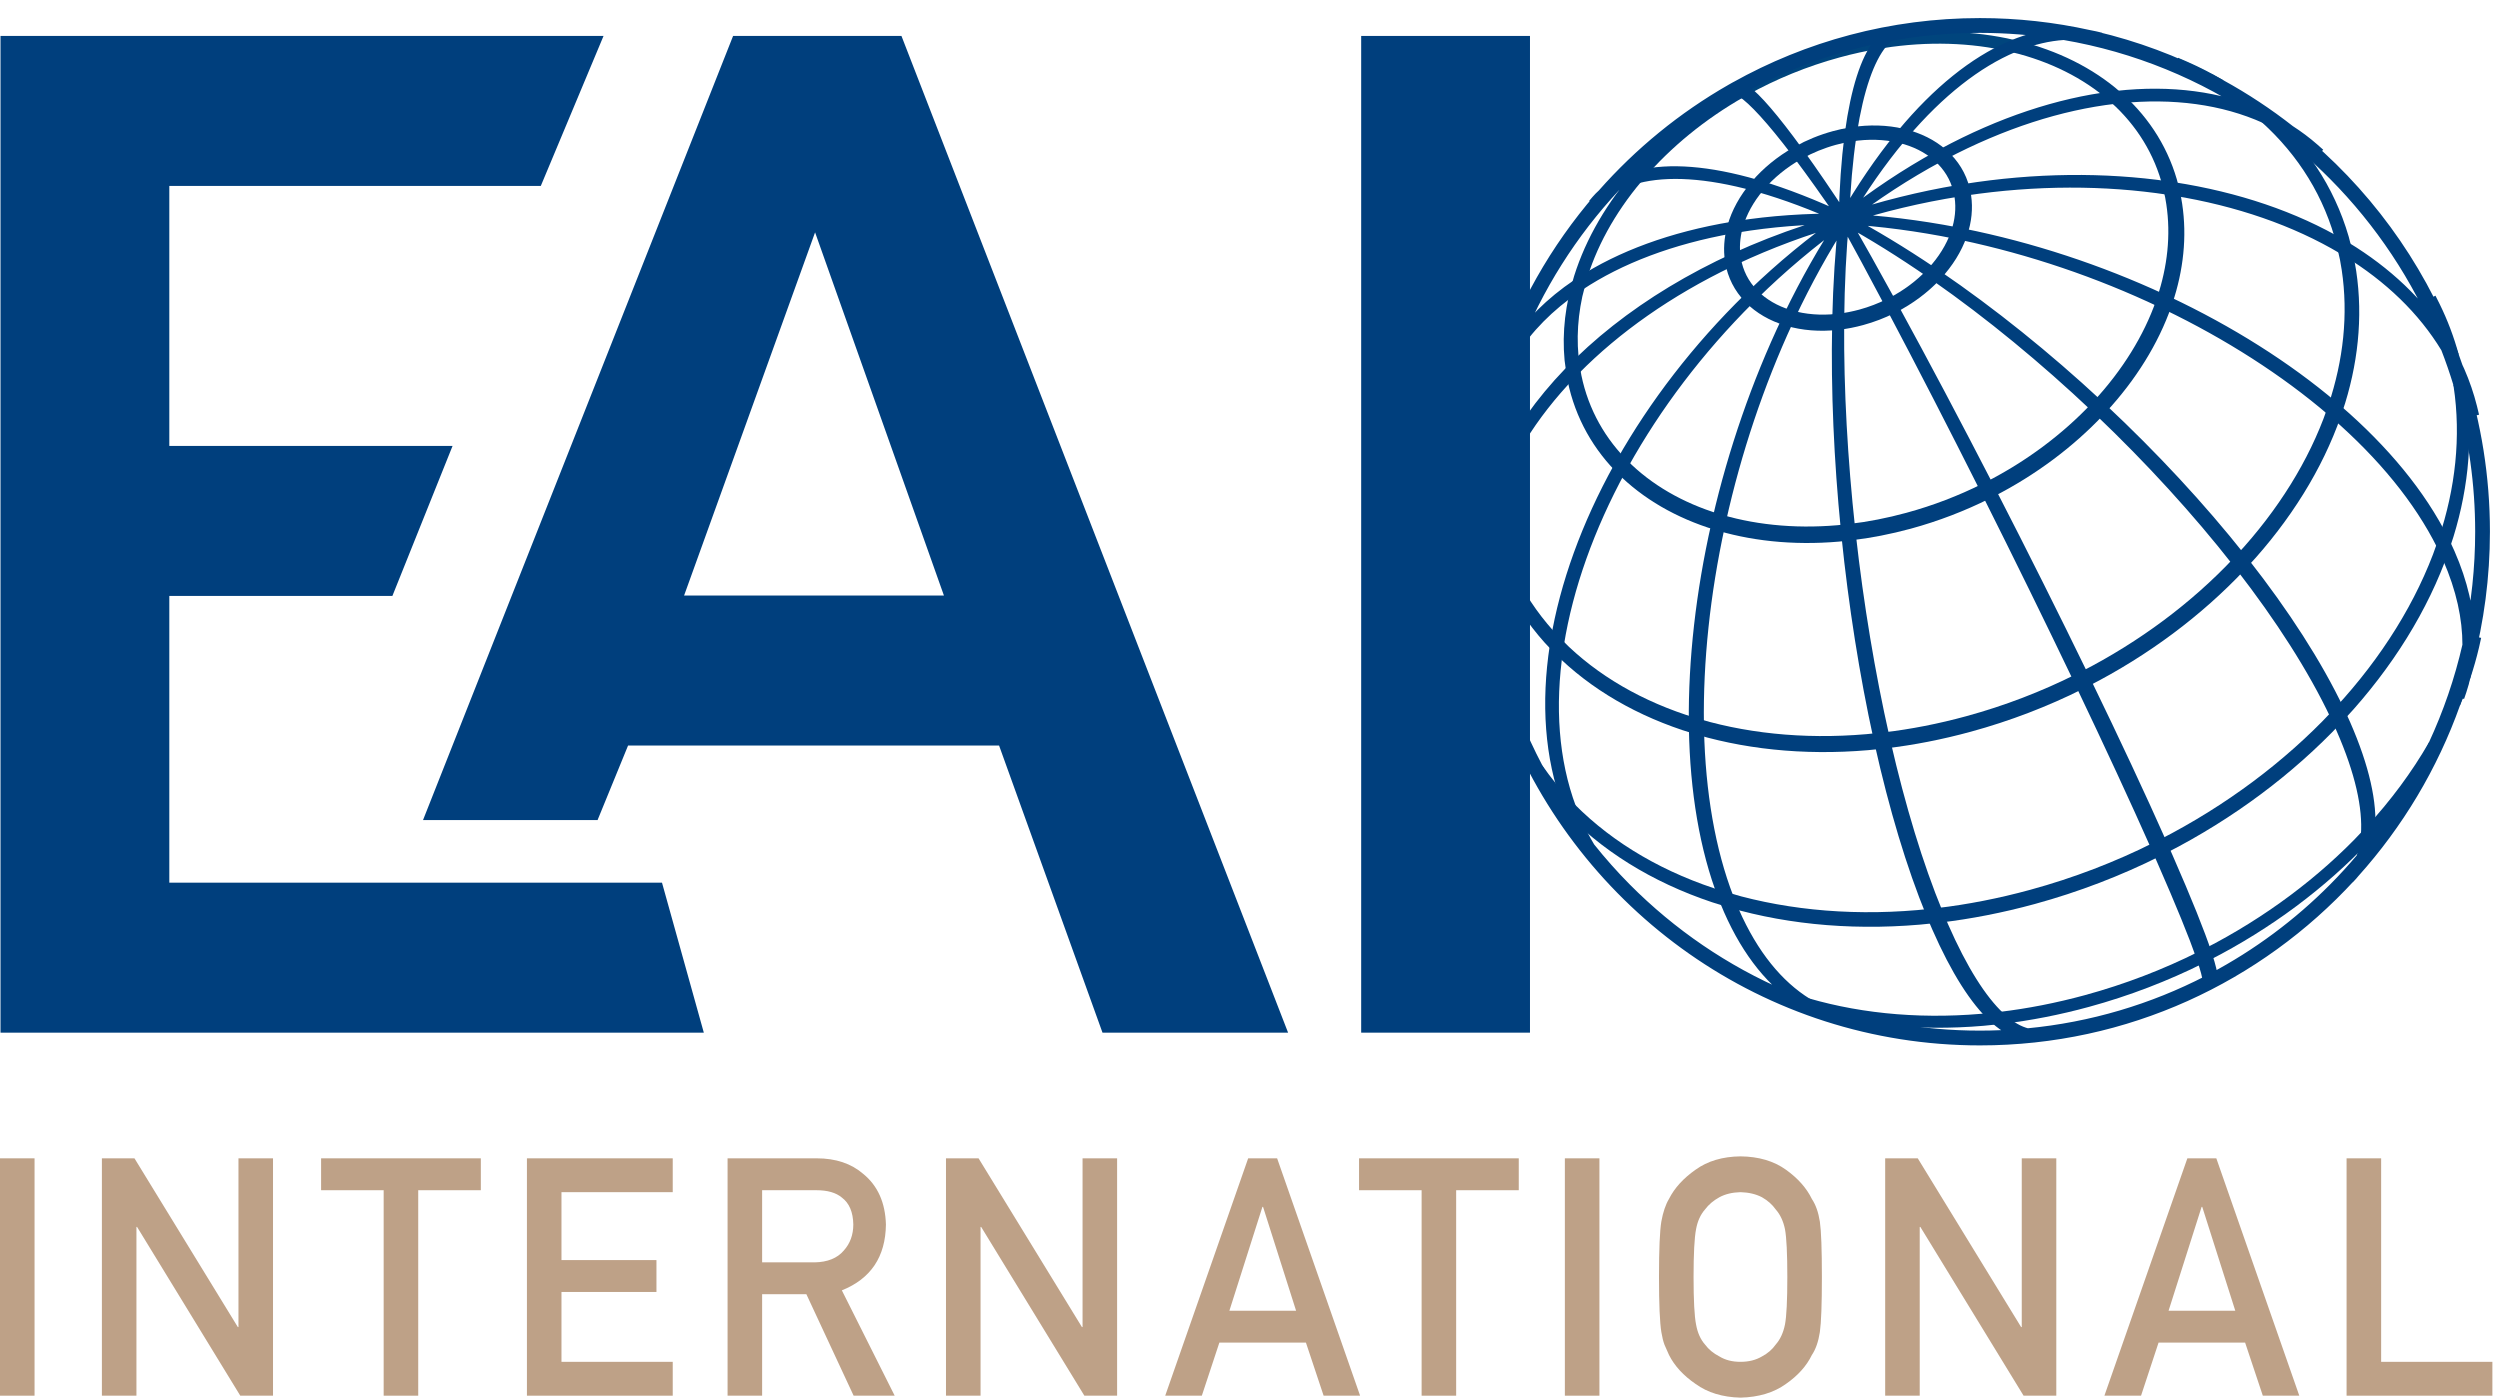 <?xml version="1.0" encoding="UTF-8"?>
<svg width="127px" height="71px" viewBox="0 0 127 71" version="1.1" xmlns="http://www.w3.org/2000/svg" xmlns:xlink="http://www.w3.org/1999/xlink">
    <title>icon/logo_EAI</title>
    <g id="Symbols" stroke="none" stroke-width="1" fill="none" fill-rule="evenodd">
        <g id="elem/header" transform="translate(-50, 1)">
            <g id="icon/logo_EAI_couleur" transform="translate(50, 0)">
                <g id="2019_logo_EAI">
                    <polygon id="Fill-1" fill="#BEA187" points="0 69.901 1.755 69.901 1.755 57.843 0 57.843"></polygon>
                    <polyline id="Fill-2" fill="#BEA187" points="5.176 57.843 6.831 57.843 12.082 66.415 12.114 66.415 12.114 57.843 13.869 57.843 13.869 69.901 12.206 69.901 6.963 61.328 6.931 61.328 6.931 69.901 5.176 69.901 5.176 57.843"></polyline>
                    <polyline id="Fill-3" fill="#BEA187" points="19.49 59.463 16.312 59.463 16.312 57.843 24.426 57.843 24.426 59.463 21.246 59.463 21.246 69.901 19.49 69.901 19.49 59.463"></polyline>
                    <polyline id="Fill-4" fill="#BEA187" points="26.768 57.843 34.175 57.843 34.175 59.562 28.523 59.562 28.523 63.012 33.348 63.012 33.348 64.632 28.523 64.632 28.523 68.181 34.175 68.181 34.175 69.901 26.768 69.901 26.768 57.843"></polyline>
                    <path d="M38.716,63.128 L41.379,63.128 C42.038,63.117 42.532,62.918 42.862,62.531 C43.186,62.172 43.348,61.729 43.348,61.204 C43.337,60.574 43.143,60.118 42.766,59.836 C42.469,59.587 42.038,59.463 41.474,59.463 L38.716,59.463 L38.716,63.128 Z M36.961,57.843 L41.491,57.843 C42.457,57.843 43.245,58.107 43.855,58.636 C44.59,59.237 44.974,60.095 45.005,61.209 C44.984,62.846 44.238,63.96 42.766,64.55 L45.45,69.901 L43.364,69.901 L40.964,64.747 L38.716,64.747 L38.716,69.901 L36.961,69.901 L36.961,57.843 L36.961,57.843 Z" id="Fill-5" fill="#BEA187"></path>
                    <polyline id="Fill-6" fill="#BEA187" points="48.056 57.843 49.711 57.843 54.962 66.415 54.994 66.415 54.994 57.843 56.749 57.843 56.749 69.901 55.086 69.901 49.843 61.328 49.812 61.328 49.812 69.901 48.056 69.901 48.056 57.843"></polyline>
                    <path d="M65.841,65.584 L64.163,60.309 L64.131,60.309 L62.453,65.584 L65.841,65.584 Z M66.341,67.204 L61.944,67.204 L61.053,69.901 L59.193,69.901 L63.407,57.843 L64.878,57.843 L69.093,69.901 L67.24,69.901 L66.341,67.204 L66.341,67.204 Z" id="Fill-7" fill="#BEA187"></path>
                    <polyline id="Fill-8" fill="#BEA187" points="72.218 59.463 69.04 59.463 69.04 57.843 77.153 57.843 77.153 59.463 73.973 59.463 73.973 69.901 72.218 69.901 72.218 59.463"></polyline>
                    <g id="Group-12" transform="translate(79.475, 57.529)" fill="#BEA187">
                        <polygon id="Fill-9" points="0.02 12.372 1.776 12.372 1.776 0.314 0.02 0.314"></polygon>
                        <path d="M6.558,6.343 C6.558,7.531 6.601,8.335 6.685,8.755 C6.76,9.174 6.911,9.514 7.14,9.774 C7.325,10.023 7.57,10.225 7.872,10.379 C8.17,10.562 8.525,10.652 8.94,10.652 C9.36,10.652 9.723,10.562 10.031,10.379 C10.323,10.225 10.557,10.023 10.732,9.774 C10.961,9.514 11.117,9.174 11.202,8.755 C11.282,8.335 11.321,7.531 11.321,6.343 C11.321,5.155 11.282,4.346 11.202,3.914 C11.117,3.506 10.961,3.171 10.732,2.911 C10.557,2.663 10.323,2.456 10.031,2.29 C9.723,2.13 9.36,2.044 8.94,2.033 C8.525,2.044 8.17,2.13 7.872,2.29 C7.57,2.456 7.325,2.663 7.14,2.911 C6.911,3.171 6.76,3.506 6.685,3.914 C6.601,4.346 6.558,5.155 6.558,6.343 Z M4.802,6.343 C4.802,4.939 4.842,4 4.921,3.525 C5.007,3.05 5.136,2.666 5.311,2.373 C5.592,1.818 6.043,1.324 6.663,0.89 C7.272,0.451 8.032,0.225 8.944,0.214 C9.866,0.225 10.634,0.451 11.249,0.892 C11.859,1.328 12.299,1.824 12.569,2.381 C12.765,2.674 12.9,3.057 12.974,3.531 C13.043,4.005 13.077,4.942 13.077,6.343 C13.077,7.721 13.043,8.653 12.974,9.139 C12.9,9.624 12.765,10.012 12.568,10.304 C12.298,10.862 11.859,11.352 11.249,11.776 C10.634,12.218 9.866,12.449 8.944,12.471 C8.032,12.449 7.272,12.218 6.663,11.776 C6.042,11.352 5.592,10.862 5.311,10.304 C5.227,10.122 5.149,9.949 5.081,9.784 C5.017,9.613 4.964,9.398 4.921,9.139 C4.842,8.653 4.802,7.721 4.802,6.343 L4.802,6.343 Z" id="Fill-11"></path>
                    </g>
                    <polyline id="Fill-13" fill="#BEA187" points="95.767 57.843 97.422 57.843 102.673 66.415 102.705 66.415 102.705 57.843 104.46 57.843 104.46 69.901 102.798 69.901 97.554 61.328 97.522 61.328 97.522 69.901 95.767 69.901 95.767 57.843"></polyline>
                    <path d="M113.552,65.584 L111.874,60.309 L111.842,60.309 L110.164,65.584 L113.552,65.584 Z M114.052,67.204 L109.655,67.204 L108.765,69.901 L106.904,69.901 L111.118,57.843 L112.589,57.843 L116.804,69.901 L114.951,69.901 L114.052,67.204 L114.052,67.204 Z" id="Fill-14" fill="#BEA187"></path>
                    <polyline id="Fill-15" fill="#BEA187" points="119.206 57.843 120.962 57.843 120.962 68.181 126.613 68.181 126.613 69.901 119.206 69.901 119.206 57.843"></polyline>
                    <path d="M91.808,49.971 C91.853,49.999 91.899,50.026 91.944,50.053 C94.78,50.878 97.992,51.151 101.386,50.783 C101.358,50.758 101.329,50.731 101.3,50.705 C97.887,51.075 94.659,50.8 91.808,49.971" id="Fill-16" fill="#003F7D"></path>
                    <path d="M91.808,49.971 C91.853,49.999 91.899,50.026 91.944,50.053 C94.78,50.878 97.992,51.151 101.386,50.783 C101.358,50.758 101.329,50.731 101.3,50.705 C97.887,51.075 94.659,50.8 91.808,49.971 Z" id="Stroke-17" stroke="#003F7D" stroke-width="0.533"></path>
                    <path d="M112.091,47.444 C112.102,47.476 112.112,47.508 112.122,47.539 C115.239,45.943 117.98,43.882 120.189,41.54 C120.194,41.498 120.197,41.456 120.2,41.414 C117.979,43.769 115.225,45.841 112.091,47.444" id="Fill-18" fill="#003F7D"></path>
                    <path d="M112.091,47.444 C112.102,47.476 112.112,47.508 112.122,47.539 C115.239,45.943 117.98,43.882 120.189,41.54 C120.194,41.498 120.197,41.456 120.2,41.414 C117.979,43.769 115.225,45.841 112.091,47.444 Z" id="Stroke-19" stroke="#003F7D" stroke-width="0.533"></path>
                    <path d="M101.594,50.671 C101.622,50.698 101.651,50.725 101.679,50.75 C103.11,50.58 104.572,50.296 106.05,49.892 C108.09,49.336 110.035,48.583 111.855,47.675 C111.844,47.643 111.834,47.612 111.823,47.58 C109.994,48.495 108.038,49.25 105.987,49.81 C104.501,50.215 103.033,50.501 101.594,50.671" id="Fill-20" fill="#003F7D"></path>
                    <path d="M101.594,50.671 C101.622,50.698 101.651,50.725 101.679,50.75 C103.11,50.58 104.572,50.296 106.05,49.892 C108.09,49.336 110.035,48.583 111.855,47.675 C111.844,47.643 111.834,47.612 111.823,47.58 C109.994,48.495 108.038,49.25 105.987,49.81 C104.501,50.215 103.033,50.501 101.594,50.671 Z" id="Stroke-21" stroke="#003F7D" stroke-width="0.533"></path>
                    <path d="M120.377,41.34 C121.533,40.088 122.536,38.758 123.368,37.379 C123.455,37.202 123.54,37.024 123.623,36.845 C122.746,38.37 121.658,39.838 120.388,41.213 C120.385,41.255 120.381,41.297 120.377,41.34" id="Fill-22" fill="#003F7D"></path>
                    <path d="M120.377,41.34 C121.533,40.088 122.536,38.758 123.368,37.379 C123.455,37.202 123.54,37.024 123.623,36.845 C122.746,38.37 121.658,39.838 120.388,41.213 C120.385,41.255 120.381,41.297 120.377,41.34 Z" id="Stroke-23" stroke="#003F7D" stroke-width="0.533"></path>
                    <path d="M125.232,33.386 C125.404,32.872 125.551,32.355 125.673,31.837 L125.782,31.348 C125.648,31.974 125.476,32.598 125.269,33.218 C125.257,33.275 125.245,33.33 125.232,33.386" id="Fill-24" fill="#003F7D"></path>
                    <path d="M125.232,33.386 C125.404,32.872 125.551,32.355 125.673,31.837 L125.782,31.348 C125.648,31.974 125.476,32.598 125.269,33.218 C125.257,33.275 125.245,33.33 125.232,33.386 Z" id="Stroke-25" stroke="#003F7D" stroke-width="0.533"></path>
                    <path d="M124.899,34.221 C124.842,34.391 124.783,34.559 124.724,34.727 C124.879,34.36 125.023,33.991 125.153,33.619 C125.165,33.563 125.177,33.508 125.189,33.452 C125.099,33.709 125.001,33.966 124.899,34.221" id="Fill-27" fill="#003F7D"></path>
                    <path d="M124.899,34.221 C124.842,34.391 124.783,34.559 124.724,34.727 C124.879,34.36 125.023,33.991 125.153,33.619 C125.165,33.563 125.177,33.508 125.189,33.452 C125.099,33.709 125.001,33.966 124.899,34.221 Z" id="Stroke-28" stroke="#003F7D" stroke-width="0.533"></path>
                    <path d="M91.187,49.816 C91.358,49.873 91.529,49.928 91.703,49.98 C91.657,49.954 91.611,49.927 91.566,49.898 C91.257,49.805 90.954,49.702 90.654,49.596 C90.831,49.671 91.009,49.745 91.187,49.816" id="Fill-29" fill="#003F7D"></path>
                    <path d="M91.187,49.816 C91.358,49.873 91.529,49.928 91.703,49.98 C91.657,49.954 91.611,49.927 91.566,49.898 C91.257,49.805 90.954,49.702 90.654,49.596 C90.831,49.671 91.009,49.745 91.187,49.816 Z" id="Stroke-30" stroke="#003F7D" stroke-width="0.533"></path>
                    <path d="M78.36,38.459 C78.769,39.028 79.221,39.57 79.711,40.079 C79.685,40.011 79.658,39.943 79.633,39.873 C79.083,39.302 78.583,38.69 78.135,38.044 C78.209,38.183 78.284,38.321 78.36,38.459" id="Fill-31" fill="#003F7D"></path>
                    <path d="M78.36,38.459 C78.769,39.028 79.221,39.57 79.711,40.079 C79.685,40.011 79.658,39.943 79.633,39.873 C79.083,39.302 78.583,38.69 78.135,38.044 C78.209,38.183 78.284,38.321 78.36,38.459 Z" id="Stroke-32" stroke="#003F7D" stroke-width="0.533"></path>
                    <path d="M123.7,14.572 L123.484,14.142 C123.885,14.923 124.216,15.749 124.47,16.615 C124.53,16.767 124.589,16.924 124.646,17.078 C124.406,16.201 124.089,15.365 123.7,14.572" id="Fill-33" fill="#003F7D"></path>
                    <path d="M123.7,14.572 L123.484,14.142 C123.885,14.923 124.216,15.749 124.47,16.615 C124.53,16.767 124.589,16.924 124.646,17.078 C124.406,16.201 124.089,15.365 123.7,14.572 Z" id="Stroke-34" stroke="#003F7D" stroke-width="0.533"></path>
                    <path d="M109.83,41.893 C109.861,41.961 109.891,42.03 109.922,42.098 C113.325,40.356 116.317,38.107 118.729,35.549 C118.697,35.481 118.666,35.413 118.634,35.346 C116.223,37.902 113.232,40.15 109.83,41.893" id="Fill-35" fill="#003F7D"></path>
                    <path d="M109.83,41.893 C109.861,41.961 109.891,42.03 109.922,42.098 C113.325,40.356 116.317,38.107 118.729,35.549 C118.697,35.481 118.666,35.413 118.634,35.346 C116.223,37.902 113.232,40.15 109.83,41.893 Z" id="Stroke-36" stroke="#003F7D" stroke-width="0.533"></path>
                    <path d="M124.049,26.703 C123.009,29.678 121.216,32.553 118.838,35.126 C118.87,35.194 118.902,35.262 118.933,35.33 C121.312,32.755 123.107,29.879 124.147,26.903 C124.115,26.836 124.082,26.769 124.049,26.703" id="Fill-37" fill="#003F7D"></path>
                    <path d="M124.049,26.703 C123.009,29.678 121.216,32.553 118.838,35.126 C118.87,35.194 118.902,35.262 118.933,35.33 C121.312,32.755 123.107,29.879 124.147,26.903 C124.115,26.836 124.082,26.769 124.049,26.703 Z" id="Stroke-38" stroke="#003F7D" stroke-width="0.533"></path>
                    <path d="M98.435,45.396 C98.463,45.465 98.493,45.535 98.522,45.604 C100.083,45.418 101.679,45.109 103.294,44.667 C105.52,44.059 107.643,43.239 109.631,42.246 C109.6,42.177 109.569,42.108 109.539,42.039 C107.553,43.033 105.431,43.852 103.205,44.459 C101.591,44.901 99.996,45.21 98.435,45.396" id="Fill-39" fill="#003F7D"></path>
                    <path d="M98.435,45.396 C98.463,45.465 98.493,45.535 98.522,45.604 C100.083,45.418 101.679,45.109 103.294,44.667 C105.52,44.059 107.643,43.239 109.631,42.246 C109.6,42.177 109.569,42.108 109.539,42.039 C107.553,43.033 105.431,43.852 103.205,44.459 C101.591,44.901 99.996,45.21 98.435,45.396 Z" id="Stroke-40" stroke="#003F7D" stroke-width="0.533"></path>
                    <path d="M79.882,40.255 C81.905,42.294 84.558,43.829 87.63,44.764 C87.602,44.695 87.575,44.626 87.548,44.556 C84.478,43.622 81.826,42.087 79.804,40.049 C79.829,40.118 79.856,40.187 79.882,40.255" id="Fill-41" fill="#003F7D"></path>
                    <path d="M79.882,40.255 C81.905,42.294 84.558,43.829 87.63,44.764 C87.602,44.695 87.575,44.626 87.548,44.556 C84.478,43.622 81.826,42.087 79.804,40.049 C79.829,40.118 79.856,40.187 79.882,40.255 Z" id="Stroke-42" stroke="#003F7D" stroke-width="0.533"></path>
                    <path d="M87.812,44.635 C87.838,44.704 87.866,44.773 87.894,44.842 C90.989,45.743 94.496,46.041 98.202,45.639 C98.173,45.57 98.144,45.502 98.115,45.431 C94.411,45.833 90.906,45.535 87.812,44.635" id="Fill-43" fill="#003F7D"></path>
                    <path d="M87.812,44.635 C87.838,44.704 87.866,44.773 87.894,44.842 C90.989,45.743 94.496,46.041 98.202,45.639 C98.173,45.57 98.144,45.502 98.115,45.431 C94.411,45.833 90.906,45.535 87.812,44.635 Z" id="Stroke-44" stroke="#003F7D" stroke-width="0.533"></path>
                    <path d="M76.49,34.879 L76.66,35.329 C76.671,35.358 76.683,35.386 76.694,35.413 C76.672,35.358 76.652,35.303 76.631,35.247 C76.582,35.124 76.535,35.002 76.49,34.879" id="Fill-45" fill="#003F7D"></path>
                    <path d="M76.49,34.879 L76.66,35.329 C76.671,35.358 76.683,35.386 76.694,35.413 C76.672,35.358 76.652,35.303 76.631,35.247 C76.582,35.124 76.535,35.002 76.49,34.879 Z" id="Stroke-46" stroke="#003F7D" stroke-width="0.533"></path>
                    <path d="M124.136,26.448 C124.169,26.514 124.202,26.581 124.234,26.648 C125.082,24.114 125.38,21.511 125.03,18.963 C124.985,18.808 124.939,18.653 124.892,18.499 C124.897,18.528 124.903,18.558 124.907,18.589 C125.297,21.192 125.004,23.856 124.136,26.448" id="Fill-47" fill="#003F7D"></path>
                    <path d="M124.136,26.448 C124.169,26.514 124.202,26.581 124.234,26.648 C125.082,24.114 125.38,21.511 125.03,18.963 C124.985,18.808 124.939,18.653 124.892,18.499 C124.897,18.528 124.903,18.558 124.907,18.589 C125.297,21.192 125.004,23.856 124.136,26.448 Z" id="Stroke-48" stroke="#003F7D" stroke-width="0.533"></path>
                    <path d="M79.146,31.976 C80.951,33.795 83.32,35.165 86.062,36.001 C86.061,35.91 86.06,35.818 86.059,35.726 C83.333,34.896 80.978,33.535 79.184,31.725 C79.171,31.809 79.159,31.892 79.146,31.976" id="Fill-49" fill="#003F7D"></path>
                    <path d="M79.146,31.976 C80.951,33.795 83.32,35.165 86.062,36.001 C86.061,35.91 86.06,35.818 86.059,35.726 C83.333,34.896 80.978,33.535 79.184,31.725 C79.171,31.809 79.159,31.892 79.146,31.976 Z" id="Stroke-50" stroke="#003F7D" stroke-width="0.533"></path>
                    <path d="M75.571,25.027 C76.015,27.68 77.22,29.974 78.993,31.819 C79.006,31.735 79.019,31.653 79.032,31.569 C77.27,29.736 76.073,27.458 75.631,24.82 C75.61,24.889 75.59,24.958 75.571,25.027" id="Fill-51" fill="#003F7D"></path>
                    <path d="M75.571,25.027 C76.015,27.68 77.22,29.974 78.993,31.819 C79.006,31.735 79.019,31.653 79.032,31.569 C77.27,29.736 76.073,27.458 75.631,24.82 C75.61,24.889 75.59,24.958 75.571,25.027 Z" id="Stroke-52" stroke="#003F7D" stroke-width="0.533"></path>
                    <path d="M75.533,24.796 C75.553,24.727 75.573,24.659 75.594,24.59 C75.471,23.769 75.426,22.942 75.452,22.113 C75.427,22.277 75.405,22.44 75.383,22.605 C75.376,23.338 75.425,24.07 75.533,24.796" id="Fill-53" fill="#003F7D"></path>
                    <path d="M75.533,24.796 C75.553,24.727 75.573,24.659 75.594,24.59 C75.471,23.769 75.426,22.942 75.452,22.113 C75.427,22.277 75.405,22.44 75.383,22.605 C75.376,23.338 75.425,24.07 75.533,24.796 Z" id="Stroke-54" stroke="#003F7D" stroke-width="0.533"></path>
                    <path d="M118.461,19.878 C117.538,22.518 115.945,25.07 113.835,27.355 C113.894,27.43 113.953,27.503 114.01,27.578 C116.134,25.28 117.736,22.712 118.665,20.054 C118.598,19.994 118.529,19.936 118.461,19.878" id="Fill-55" fill="#003F7D"></path>
                    <path d="M118.461,19.878 C117.538,22.518 115.945,25.07 113.835,27.355 C113.894,27.43 113.953,27.503 114.01,27.578 C116.134,25.28 117.736,22.712 118.665,20.054 C118.598,19.994 118.529,19.936 118.461,19.878 Z" id="Stroke-56" stroke="#003F7D" stroke-width="0.533"></path>
                    <path d="M86.293,35.796 C86.294,35.887 86.296,35.98 86.298,36.071 C89.062,36.875 92.193,37.141 95.501,36.783 C95.48,36.69 95.46,36.597 95.439,36.503 C92.151,36.859 89.039,36.595 86.293,35.796" id="Fill-57" fill="#003F7D"></path>
                    <path d="M86.293,35.796 C86.294,35.887 86.296,35.98 86.298,36.071 C89.062,36.875 92.193,37.141 95.501,36.783 C95.48,36.69 95.46,36.597 95.439,36.503 C92.151,36.859 89.039,36.595 86.293,35.796 Z" id="Stroke-58" stroke="#003F7D" stroke-width="0.533"></path>
                    <path d="M76.313,17.516 L76.256,17.676 C76.153,17.979 76.059,18.281 75.973,18.586 C75.992,18.531 76.011,18.475 76.031,18.419 C76.116,18.117 76.21,17.817 76.313,17.516" id="Fill-59" fill="#003F7D"></path>
                    <path d="M76.313,17.516 L76.256,17.676 C76.153,17.979 76.059,18.281 75.973,18.586 C75.992,18.531 76.011,18.475 76.031,18.419 C76.116,18.117 76.21,17.817 76.313,17.516 Z" id="Stroke-60" stroke="#003F7D" stroke-width="0.533"></path>
                    <path d="M111.037,2.394 L110.545,2.182 C111.166,2.442 111.762,2.732 112.331,3.051 C112.493,3.136 112.655,3.221 112.815,3.308 C112.25,2.975 111.656,2.668 111.037,2.394" id="Fill-61" fill="#00457D"></path>
                    <path d="M111.037,2.394 L110.545,2.182 C111.166,2.442 111.762,2.732 112.331,3.051 C112.493,3.136 112.655,3.221 112.815,3.308 C112.25,2.975 111.656,2.668 111.037,2.394 Z" id="Stroke-62" stroke="#00457D" stroke-width="0.533"></path>
                    <path d="M95.723,36.471 C95.744,36.565 95.766,36.657 95.787,36.75 C97.181,36.585 98.606,36.308 100.047,35.914 C102.035,35.371 103.931,34.639 105.704,33.753 C105.663,33.666 105.622,33.579 105.58,33.491 C103.817,34.373 101.933,35.101 99.957,35.64 C98.525,36.032 97.109,36.307 95.723,36.471" id="Fill-63" fill="#003F7D"></path>
                    <path d="M95.723,36.471 C95.744,36.565 95.766,36.657 95.787,36.75 C97.181,36.585 98.606,36.308 100.047,35.914 C102.035,35.371 103.931,34.639 105.704,33.753 C105.663,33.666 105.622,33.579 105.58,33.491 C103.817,34.373 101.933,35.101 99.957,35.64 C98.525,36.032 97.109,36.307 95.723,36.471 Z" id="Stroke-64" stroke="#003F7D" stroke-width="0.533"></path>
                    <path d="M118.538,19.651 C118.606,19.709 118.675,19.769 118.743,19.826 C119.517,17.512 119.78,15.132 119.432,12.807 C119.379,12.458 119.314,12.116 119.236,11.779 C119.168,11.737 119.098,11.696 119.028,11.655 C119.106,11.989 119.171,12.328 119.223,12.675 C119.569,14.986 119.308,17.351 118.538,19.651" id="Fill-65" fill="#003F7D"></path>
                    <path d="M118.538,19.651 C118.606,19.709 118.675,19.769 118.743,19.826 C119.517,17.512 119.78,15.132 119.432,12.807 C119.379,12.458 119.314,12.116 119.236,11.779 C119.168,11.737 119.098,11.696 119.028,11.655 C119.106,11.989 119.171,12.328 119.223,12.675 C119.569,14.986 119.308,17.351 118.538,19.651 Z" id="Stroke-66" stroke="#003F7D" stroke-width="0.533"></path>
                    <path d="M75.969,18.646 C75.949,18.703 75.929,18.759 75.91,18.815 C75.806,19.207 75.718,19.598 75.644,19.992 C75.686,19.814 75.73,19.637 75.775,19.462 C75.833,19.189 75.897,18.918 75.969,18.646" id="Fill-67" fill="#003F7D"></path>
                    <path d="M75.969,18.646 C75.949,18.703 75.929,18.759 75.91,18.815 C75.806,19.207 75.718,19.598 75.644,19.992 C75.686,19.814 75.73,19.637 75.775,19.462 C75.833,19.189 75.897,18.918 75.969,18.646 Z" id="Stroke-68" stroke="#003F7D" stroke-width="0.533"></path>
                    <path d="M105.839,33.361 C105.881,33.448 105.923,33.535 105.965,33.621 C109.003,32.066 111.675,30.057 113.828,27.774 C113.77,27.699 113.712,27.625 113.653,27.55 C111.514,29.819 108.859,31.815 105.839,33.361" id="Fill-69" fill="#003F7D"></path>
                    <path d="M105.839,33.361 C105.881,33.448 105.923,33.535 105.965,33.621 C109.003,32.066 111.675,30.057 113.828,27.774 C113.77,27.699 113.712,27.625 113.653,27.55 C111.514,29.819 108.859,31.815 105.839,33.361 Z" id="Stroke-70" stroke="#003F7D" stroke-width="0.533"></path>
                    <path d="M76.313,17.516 L76.44,17.154 C76.396,17.274 76.353,17.395 76.313,17.516" id="Fill-71" fill="#003F7D"></path>
                    <path d="M76.313,17.516 L76.44,17.154 C76.396,17.274 76.353,17.395 76.313,17.516 Z" id="Stroke-72" stroke="#003F7D" stroke-width="0.533"></path>
                    <path d="M118.976,11.436 C119.045,11.477 119.115,11.519 119.184,11.56 C118.548,9.018 117.187,6.842 115.286,5.119 C115.264,5.104 115.242,5.089 115.221,5.073 C115.171,5.05 115.12,5.027 115.07,5.003 C116.976,6.721 118.341,8.894 118.976,11.436" id="Fill-73" fill="#003F7D"></path>
                    <path d="M118.976,11.436 C119.045,11.477 119.115,11.519 119.184,11.56 C118.548,9.018 117.187,6.842 115.286,5.119 C115.264,5.104 115.242,5.089 115.221,5.073 C115.171,5.05 115.12,5.027 115.07,5.003 C116.976,6.721 118.341,8.894 118.976,11.436 Z" id="Stroke-74" stroke="#003F7D" stroke-width="0.533"></path>
                    <path d="M114.925,4.867 C114.907,4.855 114.89,4.842 114.872,4.83 C114.883,4.84 114.894,4.849 114.905,4.858 C114.912,4.861 114.919,4.865 114.925,4.867" id="Fill-75" fill="#003F7D"></path>
                    <path d="M114.925,4.867 C114.907,4.855 114.89,4.842 114.872,4.83 C114.883,4.84 114.894,4.849 114.905,4.858 C114.912,4.861 114.919,4.865 114.925,4.867 Z" id="Stroke-76" stroke="#003F7D" stroke-width="0.533"></path>
                    <path d="M107.545,3.881 C106.179,2.687 104.435,1.817 102.446,1.331 C102.394,1.352 102.341,1.373 102.288,1.395 C104.247,1.875 105.966,2.732 107.313,3.908 C107.39,3.899 107.468,3.889 107.545,3.881" id="Fill-77" fill="#003F7D"></path>
                    <path d="M107.545,3.881 C106.179,2.687 104.435,1.817 102.446,1.331 C102.394,1.352 102.341,1.373 102.288,1.395 C104.247,1.875 105.966,2.732 107.313,3.908 C107.39,3.899 107.468,3.889 107.545,3.881 Z" id="Stroke-78" stroke="#003F7D" stroke-width="0.533"></path>
                    <path d="M79.81,17.803 C79.868,17.743 79.927,17.684 79.985,17.625 C79.781,16.259 79.882,14.864 80.246,13.493 C80.188,13.531 80.131,13.57 80.074,13.609 C79.704,15.001 79.602,16.415 79.81,17.803" id="Fill-79" fill="#003F7D"></path>
                    <path d="M79.81,17.803 C79.868,17.743 79.927,17.684 79.985,17.625 C79.781,16.259 79.882,14.864 80.246,13.493 C80.188,13.531 80.131,13.57 80.074,13.609 C79.704,15.001 79.602,16.415 79.81,17.803 Z" id="Stroke-80" stroke="#003F7D" stroke-width="0.533"></path>
                    <path d="M88.486,3.679 C88.469,3.668 88.453,3.658 88.437,3.648 C86.375,4.819 84.584,6.291 83.17,7.94 C83.213,7.929 83.254,7.917 83.297,7.908 C84.69,6.283 86.455,4.832 88.486,3.679" id="Fill-81" fill="#003F7D"></path>
                    <path d="M88.486,3.679 C88.469,3.668 88.453,3.658 88.437,3.648 C86.375,4.819 84.584,6.291 83.17,7.94 C83.213,7.929 83.254,7.917 83.297,7.908 C84.69,6.283 86.455,4.832 88.486,3.679 Z" id="Stroke-82" stroke="#003F7D" stroke-width="0.533"></path>
                    <path d="M110.142,8.48 C110.234,8.494 110.326,8.508 110.418,8.521 C109.969,6.728 109.006,5.196 107.662,3.984 C107.583,3.992 107.505,4 107.427,4.009 C108.752,5.203 109.701,6.714 110.142,8.48" id="Fill-83" fill="#003F7D"></path>
                    <path d="M110.142,8.48 C110.234,8.494 110.326,8.508 110.418,8.521 C109.969,6.728 109.006,5.196 107.662,3.984 C107.583,3.992 107.505,4 107.427,4.009 C108.752,5.203 109.701,6.714 110.142,8.48 Z" id="Stroke-84" stroke="#003F7D" stroke-width="0.533"></path>
                    <path d="M109.838,14.191 C109.928,14.234 110.018,14.276 110.108,14.319 C110.652,12.695 110.836,11.026 110.591,9.396 C110.555,9.151 110.509,8.912 110.454,8.676 C110.363,8.661 110.271,8.646 110.178,8.633 C110.233,8.864 110.278,9.101 110.313,9.342 C110.554,10.949 110.373,12.592 109.838,14.191" id="Fill-85" fill="#003F7D"></path>
                    <path d="M109.838,14.191 C109.928,14.234 110.018,14.276 110.108,14.319 C110.652,12.695 110.836,11.026 110.591,9.396 C110.555,9.151 110.509,8.912 110.454,8.676 C110.363,8.661 110.271,8.646 110.178,8.633 C110.233,8.864 110.278,9.101 110.313,9.342 C110.554,10.949 110.373,12.592 109.838,14.191 Z" id="Stroke-86" stroke="#003F7D" stroke-width="0.533"></path>
                    <path d="M83.05,8.081 C81.657,9.74 80.645,11.571 80.117,13.448 C80.174,13.411 80.232,13.372 80.289,13.334 C80.809,11.485 81.807,9.681 83.179,8.047 C83.135,8.058 83.093,8.07 83.05,8.081" id="Fill-87" fill="#003F7D"></path>
                    <path d="M83.05,8.081 C81.657,9.74 80.645,11.571 80.117,13.448 C80.174,13.411 80.232,13.372 80.289,13.334 C80.809,11.485 81.807,9.681 83.179,8.047 C83.135,8.058 83.093,8.07 83.05,8.081 Z" id="Stroke-88" stroke="#003F7D" stroke-width="0.533"></path>
                    <path d="M102.12,1.355 C102.172,1.333 102.224,1.311 102.275,1.29 C100.273,0.825 98.03,0.745 95.681,1.112 C95.661,1.133 95.641,1.156 95.623,1.18 C97.937,0.818 100.147,0.897 102.12,1.355" id="Fill-89" fill="#00457D"></path>
                    <path d="M102.12,1.355 C102.172,1.333 102.224,1.311 102.275,1.29 C100.273,0.825 98.03,0.745 95.681,1.112 C95.661,1.133 95.641,1.156 95.623,1.18 C97.937,0.818 100.147,0.897 102.12,1.355 Z" id="Stroke-90" stroke="#00457D" stroke-width="0.533"></path>
                    <path d="M82.342,22.837 C83.609,24.113 85.27,25.074 87.193,25.66 C87.215,25.561 87.237,25.464 87.26,25.366 C85.366,24.789 83.729,23.841 82.481,22.585 C82.435,22.669 82.388,22.752 82.342,22.837" id="Fill-92" fill="#003F7D"></path>
                    <path d="M82.342,22.837 C83.609,24.113 85.27,25.074 87.193,25.66 C87.215,25.561 87.237,25.464 87.26,25.366 C85.366,24.789 83.729,23.841 82.481,22.585 C82.435,22.669 82.388,22.752 82.342,22.837 Z" id="Stroke-93" stroke="#003F7D" stroke-width="0.533"></path>
                    <path d="M93.978,25.884 C93.989,25.984 94,26.085 94.012,26.185 C94.989,26.069 95.988,25.875 96.999,25.6 C98.393,25.219 99.722,24.705 100.966,24.083 C100.921,23.993 100.876,23.903 100.83,23.812 C99.604,24.426 98.295,24.931 96.921,25.306 C95.926,25.578 94.941,25.769 93.978,25.884" id="Fill-94" fill="#003F7D"></path>
                    <path d="M93.978,25.884 C93.989,25.984 94,26.085 94.012,26.185 C94.989,26.069 95.988,25.875 96.999,25.6 C98.393,25.219 99.722,24.705 100.966,24.083 C100.921,23.993 100.876,23.903 100.83,23.812 C99.604,24.426 98.295,24.931 96.921,25.306 C95.926,25.578 94.941,25.769 93.978,25.884 Z" id="Stroke-95" stroke="#003F7D" stroke-width="0.533"></path>
                    <path d="M87.423,25.414 C87.401,25.512 87.38,25.611 87.358,25.709 C89.295,26.273 91.492,26.46 93.811,26.208 C93.801,26.107 93.791,26.007 93.781,25.906 C91.495,26.154 89.331,25.97 87.423,25.414" id="Fill-96" fill="#003F7D"></path>
                    <path d="M87.423,25.414 C87.401,25.512 87.38,25.611 87.358,25.709 C89.295,26.273 91.492,26.46 93.811,26.208 C93.801,26.107 93.791,26.007 93.781,25.906 C91.495,26.154 89.331,25.97 87.423,25.414 Z" id="Stroke-97" stroke="#003F7D" stroke-width="0.533"></path>
                    <path d="M95.424,1.211 C95.442,1.188 95.461,1.165 95.479,1.144 C94.794,1.258 94.101,1.409 93.402,1.6 C91.696,2.066 90.088,2.73 88.614,3.549 C88.629,3.558 88.645,3.57 88.66,3.581 C90.112,2.774 91.697,2.119 93.378,1.661 C94.066,1.472 94.75,1.323 95.424,1.211" id="Fill-98" fill="#00457D"></path>
                    <path d="M95.424,1.211 C95.442,1.188 95.461,1.165 95.479,1.144 C94.794,1.258 94.101,1.409 93.402,1.6 C91.696,2.066 90.088,2.73 88.614,3.549 C88.629,3.558 88.645,3.57 88.66,3.581 C90.112,2.774 91.697,2.119 93.378,1.661 C94.066,1.472 94.75,1.323 95.424,1.211 Z" id="Stroke-99" stroke="#00457D" stroke-width="0.533"></path>
                    <path d="M101.01,23.722 C101.056,23.811 101.102,23.902 101.149,23.991 C103.279,22.901 105.152,21.492 106.662,19.891 C106.589,19.821 106.515,19.752 106.442,19.682 C104.954,21.259 103.109,22.647 101.01,23.722" id="Fill-100" fill="#003F7D"></path>
                    <path d="M101.01,23.722 C101.056,23.811 101.102,23.902 101.149,23.991 C103.279,22.901 105.152,21.492 106.662,19.891 C106.589,19.821 106.515,19.752 106.442,19.682 C104.954,21.259 103.109,22.647 101.01,23.722 Z" id="Stroke-101" stroke="#003F7D" stroke-width="0.533"></path>
                    <path d="M79.835,17.965 C80.147,19.825 80.992,21.434 82.235,22.727 C82.282,22.644 82.328,22.561 82.375,22.477 C81.15,21.201 80.318,19.617 80.011,17.786 C79.952,17.846 79.893,17.906 79.835,17.965" id="Fill-102" fill="#003F7D"></path>
                    <path d="M79.835,17.965 C80.147,19.825 80.992,21.434 82.235,22.727 C82.282,22.644 82.328,22.561 82.375,22.477 C81.15,21.201 80.318,19.617 80.011,17.786 C79.952,17.846 79.893,17.906 79.835,17.965 Z" id="Stroke-103" stroke="#003F7D" stroke-width="0.533"></path>
                    <path d="M109.784,14.349 C109.142,16.185 108.035,17.959 106.569,19.547 C106.642,19.616 106.716,19.685 106.79,19.753 C108.279,18.142 109.402,16.341 110.054,14.478 C109.964,14.434 109.874,14.392 109.784,14.349" id="Fill-104" fill="#003F7D"></path>
                    <path d="M109.784,14.349 C109.142,16.185 108.035,17.959 106.569,19.547 C106.642,19.616 106.716,19.685 106.79,19.753 C108.279,18.142 109.402,16.341 110.054,14.478 C109.964,14.434 109.874,14.392 109.784,14.349 Z" id="Stroke-105" stroke="#003F7D" stroke-width="0.533"></path>
                    <path d="M91.356,6.859 C91.319,6.811 91.284,6.763 91.248,6.716 C90.446,7.171 89.749,7.745 89.199,8.386 C89.268,8.406 89.337,8.427 89.406,8.447 C89.93,7.837 90.593,7.292 91.356,6.859" id="Fill-106" fill="#003F7D"></path>
                    <path d="M91.356,6.859 C91.319,6.811 91.284,6.763 91.248,6.716 C90.446,7.171 89.749,7.745 89.199,8.386 C89.268,8.406 89.337,8.427 89.406,8.447 C89.93,7.837 90.593,7.292 91.356,6.859 Z" id="Stroke-107" stroke="#003F7D" stroke-width="0.533"></path>
                    <path d="M87.892,12.223 C87.982,12.181 88.072,12.14 88.162,12.098 C88.086,11.585 88.123,11.061 88.26,10.546 C88.171,10.562 88.082,10.576 87.994,10.591 C87.851,11.133 87.811,11.684 87.892,12.223" id="Fill-108" fill="#003F7D"></path>
                    <path d="M87.892,12.223 C87.982,12.181 88.072,12.14 88.162,12.098 C88.086,11.585 88.123,11.061 88.26,10.546 C88.171,10.562 88.082,10.576 87.994,10.591 C87.851,11.133 87.811,11.684 87.892,12.223 Z" id="Stroke-109" stroke="#003F7D" stroke-width="0.533"></path>
                    <path d="M87.902,12.287 C88.023,13.011 88.352,13.636 88.835,14.138 C88.91,14.066 88.985,13.994 89.061,13.921 C88.6,13.442 88.288,12.847 88.172,12.158 C88.082,12.201 87.992,12.243 87.902,12.287" id="Fill-110" fill="#003F7D"></path>
                    <path d="M87.902,12.287 C88.023,13.011 88.352,13.636 88.835,14.138 C88.91,14.066 88.985,13.994 89.061,13.921 C88.6,13.442 88.288,12.847 88.172,12.158 C88.082,12.201 87.992,12.243 87.902,12.287 Z" id="Stroke-111" stroke="#003F7D" stroke-width="0.533"></path>
                    <path d="M88.877,14.182 C89.37,14.678 90.016,15.053 90.764,15.279 C90.808,15.188 90.851,15.097 90.896,15.007 C90.183,14.79 89.569,14.434 89.1,13.962 C89.025,14.035 88.951,14.108 88.877,14.182" id="Fill-112" fill="#003F7D"></path>
                    <path d="M88.877,14.182 C89.37,14.678 90.016,15.053 90.764,15.279 C90.808,15.188 90.851,15.097 90.896,15.007 C90.183,14.79 89.569,14.434 89.1,13.962 C89.025,14.035 88.951,14.108 88.877,14.182 Z" id="Stroke-113" stroke="#003F7D" stroke-width="0.533"></path>
                    <path d="M99.358,10.867 C99.116,11.557 98.701,12.223 98.149,12.82 C98.229,12.874 98.309,12.928 98.388,12.981 C98.967,12.355 99.405,11.655 99.658,10.93 C99.558,10.908 99.458,10.888 99.358,10.867" id="Fill-114" fill="#003F7D"></path>
                    <path d="M99.358,10.867 C99.116,11.557 98.701,12.223 98.149,12.82 C98.229,12.874 98.309,12.928 98.388,12.981 C98.967,12.355 99.405,11.655 99.658,10.93 C99.558,10.908 99.458,10.888 99.358,10.867 Z" id="Stroke-115" stroke="#003F7D" stroke-width="0.533"></path>
                    <path d="M98.682,6.808 C98.15,6.342 97.472,6.005 96.699,5.816 C96.646,5.876 96.593,5.938 96.542,6.001 C97.278,6.181 97.923,6.503 98.429,6.945 C98.514,6.899 98.598,6.853 98.682,6.808" id="Fill-116" fill="#003F7D"></path>
                    <path d="M98.682,6.808 C98.15,6.342 97.472,6.005 96.699,5.816 C96.646,5.876 96.593,5.938 96.542,6.001 C97.278,6.181 97.923,6.503 98.429,6.945 C98.514,6.899 98.598,6.853 98.682,6.808 Z" id="Stroke-117" stroke="#003F7D" stroke-width="0.533"></path>
                    <path d="M99.378,10.808 C99.478,10.827 99.579,10.847 99.679,10.867 C99.891,10.236 99.962,9.587 99.867,8.953 C99.853,8.857 99.836,8.764 99.814,8.673 C99.711,8.688 99.608,8.704 99.506,8.719 C99.526,8.807 99.543,8.896 99.556,8.987 C99.647,9.59 99.579,10.208 99.378,10.808" id="Fill-118" fill="#003F7D"></path>
                    <path d="M99.378,10.808 C99.478,10.827 99.579,10.847 99.679,10.867 C99.891,10.236 99.962,9.587 99.867,8.953 C99.853,8.857 99.836,8.764 99.814,8.673 C99.711,8.688 99.608,8.704 99.506,8.719 C99.526,8.807 99.543,8.896 99.556,8.987 C99.647,9.59 99.579,10.208 99.378,10.808 Z" id="Stroke-119" stroke="#003F7D" stroke-width="0.533"></path>
                    <path d="M96.478,5.986 C96.53,5.923 96.58,5.861 96.632,5.799 C95.853,5.619 94.98,5.587 94.066,5.73 C94.056,5.792 94.046,5.855 94.037,5.92 C94.907,5.784 95.737,5.813 96.478,5.986" id="Fill-120" fill="#003F7D"></path>
                    <path d="M96.478,5.986 C96.53,5.923 96.58,5.861 96.632,5.799 C95.853,5.619 94.98,5.587 94.066,5.73 C94.056,5.792 94.046,5.855 94.037,5.92 C94.907,5.784 95.737,5.813 96.478,5.986 Z" id="Stroke-121" stroke="#003F7D" stroke-width="0.533"></path>
                    <path d="M89.153,8.441 C88.61,9.087 88.217,9.798 88.011,10.529 C88.099,10.514 88.188,10.5 88.277,10.487 C88.471,9.792 88.846,9.113 89.362,8.499 C89.292,8.48 89.222,8.46 89.153,8.441" id="Fill-122" fill="#003F7D"></path>
                    <path d="M89.153,8.441 C88.61,9.087 88.217,9.798 88.011,10.529 C88.099,10.514 88.188,10.5 88.277,10.487 C88.471,9.792 88.846,9.113 89.362,8.499 C89.292,8.48 89.222,8.46 89.153,8.441 Z" id="Stroke-123" stroke="#003F7D" stroke-width="0.533"></path>
                    <path d="M99.492,8.663 C99.595,8.646 99.697,8.629 99.799,8.613 C99.625,7.914 99.25,7.318 98.727,6.848 C98.642,6.892 98.557,6.936 98.472,6.983 C98.97,7.431 99.326,7.999 99.492,8.663" id="Fill-124" fill="#003F7D"></path>
                    <path d="M99.492,8.663 C99.595,8.646 99.697,8.629 99.799,8.613 C99.625,7.914 99.25,7.318 98.727,6.848 C98.642,6.892 98.557,6.936 98.472,6.983 C98.97,7.431 99.326,7.999 99.492,8.663 Z" id="Stroke-125" stroke="#003F7D" stroke-width="0.533"></path>
                    <path d="M93.962,5.932 C93.971,5.868 93.979,5.804 93.988,5.742 C93.722,5.787 93.452,5.845 93.18,5.92 C92.516,6.101 91.89,6.359 91.317,6.677 C91.351,6.726 91.386,6.773 91.422,6.822 C91.967,6.52 92.562,6.273 93.194,6.1 C93.452,6.03 93.709,5.973 93.962,5.932" id="Fill-126" fill="#003F7D"></path>
                    <path d="M93.962,5.932 C93.971,5.868 93.979,5.804 93.988,5.742 C93.722,5.787 93.452,5.845 93.18,5.92 C92.516,6.101 91.89,6.359 91.317,6.677 C91.351,6.726 91.386,6.773 91.422,6.822 C91.967,6.52 92.562,6.273 93.194,6.1 C93.452,6.03 93.709,5.973 93.962,5.932 Z" id="Stroke-127" stroke="#003F7D" stroke-width="0.533"></path>
                    <path d="M96.062,14.389 C96.105,14.47 96.149,14.55 96.193,14.631 C97.022,14.206 97.75,13.659 98.339,13.036 C98.26,12.98 98.181,12.926 98.102,12.872 C97.543,13.465 96.85,13.985 96.062,14.389" id="Fill-128" fill="#003F7D"></path>
                    <path d="M96.062,14.389 C96.105,14.47 96.149,14.55 96.193,14.631 C97.022,14.206 97.75,13.659 98.339,13.036 C98.26,12.98 98.181,12.926 98.102,12.872 C97.543,13.465 96.85,13.985 96.062,14.389 Z" id="Stroke-129" stroke="#003F7D" stroke-width="0.533"></path>
                    <path d="M93.419,15.202 L93.419,15.202 C93.418,15.295 93.417,15.39 93.417,15.484 C93.797,15.44 94.186,15.364 94.579,15.256 C95.121,15.108 95.639,14.908 96.122,14.667 C96.079,14.586 96.036,14.504 95.993,14.423 C95.533,14.653 95.041,14.844 94.525,14.985 C94.151,15.086 93.781,15.158 93.419,15.202" id="Fill-130" fill="#003F7D"></path>
                    <path d="M93.419,15.202 L93.419,15.202 C93.418,15.295 93.417,15.39 93.417,15.484 C93.797,15.44 94.186,15.364 94.579,15.256 C95.121,15.108 95.639,14.908 96.122,14.667 C96.079,14.586 96.036,14.504 95.993,14.423 C95.533,14.653 95.041,14.844 94.525,14.985 C94.151,15.086 93.781,15.158 93.419,15.202 Z" id="Stroke-131" stroke="#003F7D" stroke-width="0.533"></path>
                    <path d="M90.956,15.025 C90.913,15.116 90.871,15.207 90.828,15.298 C91.583,15.519 92.436,15.591 93.339,15.493 C93.341,15.398 93.343,15.304 93.345,15.209 C92.487,15.303 91.674,15.234 90.956,15.025" id="Fill-132" fill="#003F7D"></path>
                    <path d="M90.956,15.025 C90.913,15.116 90.871,15.207 90.828,15.298 C91.583,15.519 92.436,15.591 93.339,15.493 C93.341,15.398 93.343,15.304 93.345,15.209 C92.487,15.303 91.674,15.234 90.956,15.025 Z" id="Stroke-133" stroke="#003F7D" stroke-width="0.533"></path>
                    <path d="M123.623,36.845 C123.54,37.024 123.455,37.202 123.368,37.379 C122.486,39.171 121.402,40.843 120.146,42.366 C120.259,42.055 120.338,41.713 120.377,41.34 C120.381,41.297 120.385,41.255 120.388,41.213 C120.502,39.81 120.107,37.993 119.142,35.791 C119.074,35.638 119.005,35.485 118.933,35.33 C118.902,35.262 118.87,35.194 118.838,35.126 C117.704,32.736 116.038,30.162 114.01,27.578 C113.953,27.503 113.894,27.43 113.835,27.355 C111.787,24.77 109.382,22.179 106.79,19.753 C106.716,19.685 106.642,19.616 106.569,19.547 C103.967,17.13 101.183,14.886 98.388,12.981 C98.309,12.928 98.229,12.874 98.149,12.82 C96.65,11.81 95.149,10.899 93.672,10.115 C95.132,10.917 96.618,11.845 98.102,12.872 C98.181,12.926 98.26,12.98 98.339,13.036 C101.104,14.969 103.862,17.243 106.442,19.682 C106.515,19.752 106.589,19.821 106.662,19.891 C109.232,22.34 111.619,24.951 113.653,27.55 C113.712,27.625 113.77,27.699 113.828,27.774 C115.842,30.372 117.501,32.953 118.634,35.346 C118.666,35.413 118.697,35.481 118.729,35.549 C118.8,35.704 118.87,35.857 118.937,36.01 C119.903,38.212 120.303,40.024 120.2,41.414 C120.197,41.456 120.194,41.498 120.189,41.54 C120.152,41.926 120.071,42.276 119.955,42.594 C119.509,43.121 119.044,43.632 118.558,44.121 C116.753,45.94 114.676,47.485 112.396,48.693 C112.391,48.476 112.301,48.092 112.122,47.539 C112.112,47.508 112.102,47.476 112.091,47.444 C111.742,46.39 111.092,44.764 110.126,42.562 C110.059,42.41 109.991,42.255 109.922,42.098 C109.891,42.03 109.861,41.961 109.83,41.893 C108.75,39.461 107.426,36.631 105.965,33.621 C105.923,33.535 105.881,33.448 105.839,33.361 C104.371,30.341 102.771,27.145 101.149,23.991 C101.102,23.902 101.056,23.811 101.01,23.722 C99.387,20.571 97.744,17.469 96.193,14.631 C96.149,14.55 96.105,14.47 96.062,14.389 C95.232,12.875 94.43,11.439 93.672,10.115 C94.407,11.451 95.186,12.898 95.993,14.423 C96.036,14.504 96.079,14.586 96.122,14.667 C97.633,17.524 99.239,20.646 100.83,23.812 C100.876,23.903 100.921,23.993 100.966,24.083 C102.556,27.253 104.13,30.462 105.58,33.491 C105.622,33.579 105.663,33.666 105.704,33.753 C107.146,36.773 108.46,39.608 109.539,42.039 C109.569,42.108 109.6,42.177 109.631,42.246 C109.699,42.403 109.767,42.558 109.834,42.71 C110.8,44.912 111.459,46.534 111.823,47.58 C111.834,47.612 111.844,47.643 111.855,47.675 C112.044,48.228 112.145,48.608 112.159,48.818 C109.365,50.261 106.27,51.195 102.995,51.506 C102.57,51.404 102.13,51.154 101.679,50.75 C101.651,50.725 101.622,50.698 101.594,50.671 C100.661,49.797 99.687,48.271 98.721,46.068 C98.654,45.916 98.588,45.761 98.522,45.604 C98.493,45.535 98.463,45.465 98.435,45.396 C97.423,42.943 96.53,39.982 95.787,36.75 C95.766,36.657 95.744,36.565 95.723,36.471 C94.989,33.225 94.407,29.717 94.012,26.185 C94,26.085 93.989,25.984 93.978,25.884 C93.593,22.352 93.394,18.805 93.417,15.484 C93.417,15.39 93.418,15.295 93.419,15.202 C93.438,13.427 93.521,11.719 93.672,10.115 C93.495,11.721 93.388,13.432 93.345,15.209 C93.343,15.304 93.341,15.398 93.339,15.493 C93.272,18.82 93.43,22.37 93.781,25.906 C93.791,26.007 93.801,26.107 93.811,26.208 C94.172,29.742 94.726,33.254 95.439,36.503 C95.46,36.597 95.48,36.69 95.501,36.783 C96.224,40.016 97.106,42.979 98.115,45.431 C98.144,45.502 98.173,45.57 98.202,45.639 C98.267,45.797 98.334,45.952 98.401,46.104 C99.367,48.306 100.35,49.833 101.3,50.705 C101.329,50.731 101.358,50.758 101.386,50.783 C101.838,51.18 102.282,51.429 102.713,51.532 C102.01,51.59 101.3,51.622 100.582,51.622 C97.65,51.622 94.835,51.121 92.214,50.201 C92.123,50.153 92.033,50.105 91.944,50.053 C91.899,50.026 91.853,49.999 91.808,49.971 C90.33,49.057 89.055,47.509 88.089,45.307 C88.022,45.154 87.957,45 87.894,44.842 C87.866,44.773 87.838,44.704 87.812,44.635 C86.864,42.187 86.372,39.254 86.298,36.071 C86.296,35.98 86.294,35.887 86.293,35.796 C86.243,32.598 86.61,29.157 87.358,25.709 C87.38,25.611 87.401,25.512 87.423,25.414 C88.192,21.965 89.339,18.515 90.828,15.298 C90.871,15.207 90.913,15.116 90.956,15.025 C91.766,13.308 92.673,11.658 93.672,10.115 C92.652,11.653 91.724,13.294 90.896,15.007 C90.851,15.097 90.808,15.188 90.764,15.279 C89.239,18.485 88.058,21.925 87.26,25.366 C87.237,25.464 87.215,25.561 87.193,25.66 C86.417,29.1 86.026,32.534 86.059,35.726 C86.06,35.818 86.061,35.91 86.062,36.001 C86.12,39.179 86.602,42.109 87.548,44.556 C87.575,44.626 87.602,44.695 87.63,44.764 C87.693,44.921 87.758,45.076 87.825,45.229 C88.791,47.43 90.074,48.981 91.566,49.898 C91.611,49.927 91.657,49.954 91.703,49.98 C91.768,50.019 91.836,50.054 91.902,50.09 C91.662,50.002 91.424,49.91 91.187,49.816 C91.009,49.745 90.831,49.671 90.654,49.596 C87.626,48.3 84.898,46.43 82.605,44.121 C81.955,43.466 81.341,42.774 80.764,42.051 C80.511,41.631 80.28,41.187 80.074,40.718 C80.008,40.565 79.944,40.411 79.882,40.255 C79.856,40.187 79.829,40.118 79.804,40.049 C78.905,37.629 78.715,34.87 79.146,31.976 C79.159,31.892 79.171,31.809 79.184,31.725 C79.65,28.823 80.734,25.793 82.342,22.837 C82.388,22.752 82.435,22.669 82.481,22.585 C84.12,19.634 86.283,16.765 88.877,14.182 C88.951,14.108 89.025,14.035 89.1,13.962 C90.505,12.585 92.033,11.292 93.672,10.115 C92.02,11.279 90.478,12.558 89.061,13.921 C88.985,13.994 88.91,14.066 88.835,14.138 C86.217,16.698 84.033,19.545 82.375,22.477 C82.328,22.561 82.282,22.644 82.235,22.727 C80.608,25.663 79.51,28.679 79.032,31.569 C79.019,31.653 79.006,31.735 78.993,31.819 C78.551,34.702 78.734,37.454 79.633,39.873 C79.658,39.943 79.685,40.011 79.711,40.079 C79.772,40.235 79.836,40.39 79.903,40.542 C80.083,40.952 80.283,41.341 80.5,41.716 C79.708,40.69 78.992,39.601 78.36,38.459 C78.284,38.321 78.209,38.183 78.135,38.044 C76.377,34.722 75.325,30.965 75.178,26.975 C75.256,26.323 75.387,25.674 75.571,25.027 C75.59,24.958 75.61,24.889 75.631,24.82 C76.355,22.42 77.795,20.084 79.835,17.965 C79.893,17.906 79.952,17.846 80.011,17.786 C82.085,15.68 84.754,13.796 87.902,12.287 C87.992,12.243 88.082,12.201 88.172,12.158 C89.875,11.36 91.714,10.671 93.672,10.115 C83.199,12.978 76.105,19.639 75.166,26.551 C75.162,26.372 75.159,26.193 75.159,26.013 C75.159,24.857 75.236,23.72 75.383,22.605 C75.405,22.44 75.427,22.277 75.452,22.113 C75.725,20.312 76.186,18.574 76.811,16.918 C77.589,15.673 78.689,14.558 80.074,13.609 C80.131,13.57 80.188,13.531 80.246,13.493 C82.278,12.143 84.9,11.141 87.994,10.591 C88.082,10.576 88.171,10.562 88.26,10.546 C89.934,10.265 91.745,10.116 93.672,10.115 C91.75,10.096 89.946,10.226 88.277,10.487 C88.188,10.5 88.099,10.514 88.011,10.529 C84.927,11.043 82.314,12.013 80.289,13.334 C80.232,13.372 80.174,13.411 80.117,13.448 C78.769,14.357 77.693,15.427 76.922,16.624 C78.112,13.582 79.866,10.825 82.052,8.482 C82.354,8.319 82.686,8.185 83.05,8.081 C83.093,8.07 83.135,8.058 83.179,8.047 C84.695,7.655 86.714,7.772 89.153,8.441 C89.222,8.46 89.292,8.48 89.362,8.499 C90.683,8.876 92.124,9.412 93.672,10.115 C92.139,9.394 90.713,8.841 89.406,8.447 C89.337,8.427 89.268,8.406 89.199,8.386 C86.787,7.685 84.792,7.541 83.297,7.908 C83.254,7.917 83.213,7.929 83.17,7.94 C82.822,8.034 82.504,8.158 82.213,8.309 C82.343,8.172 82.473,8.038 82.605,7.904 C84.29,6.207 86.21,4.749 88.312,3.58 C88.352,3.599 88.393,3.621 88.437,3.648 C88.453,3.658 88.469,3.668 88.486,3.679 C89.068,4.056 89.997,5.069 91.248,6.716 C91.284,6.763 91.319,6.811 91.356,6.859 C92.037,7.762 92.81,8.847 93.672,10.115 C92.833,8.835 92.081,7.736 91.422,6.822 C91.386,6.773 91.351,6.726 91.317,6.677 C90.105,5.009 89.211,3.976 88.66,3.581 C88.645,3.57 88.629,3.558 88.614,3.549 C88.572,3.52 88.534,3.498 88.496,3.476 C90.735,2.256 93.176,1.365 95.756,0.866 C95.661,0.946 95.568,1.037 95.479,1.144 C95.461,1.165 95.442,1.188 95.424,1.211 C94.784,2.024 94.289,3.543 93.988,5.742 C93.979,5.804 93.971,5.868 93.962,5.932 C93.807,7.132 93.707,8.528 93.672,10.115 C93.733,8.524 93.857,7.125 94.037,5.92 C94.046,5.855 94.056,5.792 94.066,5.73 C94.412,3.523 94.947,1.997 95.623,1.18 C95.641,1.156 95.661,1.133 95.681,1.112 C95.778,0.999 95.879,0.905 95.982,0.823 C97.474,0.548 99.011,0.404 100.582,0.404 C101.942,0.404 103.277,0.512 104.58,0.719 C103.828,0.778 103.057,0.968 102.275,1.29 C102.224,1.311 102.172,1.333 102.12,1.355 C100.302,2.143 98.431,3.632 96.632,5.799 C96.58,5.861 96.53,5.923 96.478,5.986 C95.516,7.169 94.573,8.547 93.672,10.115 C94.595,8.552 95.558,7.179 96.542,6.001 C96.593,5.938 96.646,5.876 96.699,5.816 C98.535,3.656 100.44,2.175 102.288,1.395 C102.341,1.373 102.394,1.352 102.446,1.331 C103.261,1.003 104.065,0.815 104.847,0.764 C108.516,1.389 111.917,2.803 114.872,4.83 C114.89,4.842 114.907,4.855 114.925,4.867 C114.919,4.865 114.912,4.861 114.905,4.858 C112.78,3.906 110.267,3.58 107.545,3.881 C107.468,3.889 107.39,3.899 107.313,3.908 C104.579,4.246 101.644,5.211 98.682,6.808 C98.598,6.853 98.514,6.899 98.429,6.945 C96.84,7.819 95.245,8.878 93.672,10.115 C95.26,8.89 96.869,7.846 98.472,6.983 C98.557,6.936 98.642,6.892 98.727,6.848 C101.714,5.274 104.674,4.329 107.427,4.009 C107.505,4 107.583,3.992 107.662,3.984 C110.403,3.7 112.932,4.04 115.07,5.003 C115.12,5.027 115.171,5.05 115.221,5.073 C115.242,5.089 115.264,5.104 115.286,5.119 C116.454,5.954 117.549,6.887 118.558,7.904 C120.91,10.274 122.802,13.105 124.091,16.25 C122.917,14.385 121.237,12.81 119.184,11.56 C119.115,11.519 119.045,11.477 118.976,11.436 C116.554,10.006 113.632,9.018 110.418,8.521 C110.326,8.508 110.234,8.494 110.142,8.48 C106.911,8.013 103.394,8.04 99.799,8.613 C99.697,8.629 99.595,8.646 99.492,8.663 C97.562,8.987 95.611,9.468 93.672,10.115 C95.616,9.488 97.571,9.025 99.506,8.719 C99.608,8.704 99.711,8.688 99.814,8.673 C103.416,8.133 106.941,8.138 110.178,8.633 C110.271,8.646 110.363,8.661 110.454,8.676 C113.675,9.198 116.604,10.209 119.028,11.655 C119.098,11.696 119.168,11.737 119.236,11.779 C121.36,13.083 123.083,14.728 124.262,16.676 C124.494,17.273 124.704,17.88 124.892,18.499 C124.939,18.653 124.985,18.808 125.03,18.963 C125.664,21.204 126.005,23.568 126.005,26.013 C126.005,27.857 125.809,29.655 125.442,31.389 C125.424,30.042 125.102,28.605 124.444,27.105 C124.377,26.952 124.307,26.8 124.234,26.648 C124.202,26.581 124.169,26.514 124.136,26.448 C122.97,24.109 121.104,21.865 118.743,19.826 C118.675,19.769 118.606,19.709 118.538,19.651 C116.149,17.625 113.27,15.81 110.108,14.319 C110.018,14.276 109.928,14.234 109.838,14.191 C106.66,12.719 103.205,11.572 99.679,10.867 C99.579,10.847 99.478,10.827 99.378,10.808 C97.484,10.444 95.571,10.207 93.672,10.115 C95.564,10.228 97.47,10.484 99.358,10.867 C99.458,10.888 99.558,10.908 99.658,10.93 C103.172,11.671 106.616,12.848 109.784,14.349 C109.874,14.392 109.964,14.434 110.054,14.478 C113.206,15.997 116.077,17.836 118.461,19.878 C118.529,19.936 118.598,19.994 118.665,20.054 C121.021,22.108 122.884,24.362 124.049,26.703 C124.082,26.769 124.115,26.836 124.147,26.903 C124.22,27.055 124.29,27.207 124.357,27.36 C125.039,28.915 125.361,30.395 125.358,31.778 C124.955,33.544 124.369,35.239 123.623,36.845 Z M125.365,32.655 C125.922,30.535 126.222,28.309 126.222,26.013 C126.222,23.231 125.784,20.553 124.976,18.042 C124.982,18.058 124.99,18.072 124.997,18.088 C125.291,18.759 125.516,19.439 125.676,20.128 L125.571,19.691 C125.414,19.067 125.204,18.449 124.938,17.843 C124.907,17.773 124.874,17.706 124.843,17.638 C124.779,17.45 124.714,17.264 124.646,17.078 C124.589,16.924 124.53,16.767 124.47,16.615 C122.818,12.357 120.077,8.651 116.593,5.84 C117.031,6.129 117.448,6.45 117.84,6.804 L117.549,6.546 C117.162,6.207 116.753,5.901 116.321,5.624 C115.221,4.761 114.048,3.985 112.815,3.308 C112.655,3.221 112.493,3.136 112.331,3.051 C110.481,2.088 108.5,1.346 106.422,0.858 C106.525,0.878 106.627,0.899 106.728,0.924 L106.573,0.886 L106.429,0.852 C106.325,0.828 106.22,0.808 106.114,0.789 C104.332,0.394 102.481,0.185 100.582,0.185 C96.071,0.185 91.833,1.36 88.152,3.42 C88.15,3.421 88.149,3.421 88.148,3.421 L87.935,3.541 C87.938,3.539 87.94,3.539 87.943,3.537 C85.484,4.943 83.278,6.747 81.412,8.863 C81.304,8.961 81.201,9.063 81.106,9.174 L80.933,9.378 C81.026,9.267 81.128,9.164 81.235,9.064 C79.019,11.629 77.298,14.64 76.22,17.943 C76.153,18.1 76.089,18.258 76.031,18.419 C76.011,18.475 75.992,18.531 75.973,18.586 C75.926,18.725 75.883,18.866 75.843,19.009 L75.75,19.349 C75.798,19.169 75.851,18.991 75.91,18.815 C75.929,18.759 75.949,18.703 75.969,18.646 C76.015,18.517 76.065,18.391 76.117,18.264 C75.994,18.659 75.88,19.058 75.775,19.462 C75.73,19.637 75.686,19.814 75.644,19.992 C75.186,21.924 74.942,23.94 74.942,26.013 C74.942,26.885 74.985,27.747 75.069,28.597 C75.086,28.988 75.123,29.379 75.182,29.771 L75.252,30.215 C75.188,29.831 75.145,29.447 75.121,29.061 C75.372,31.216 75.887,33.288 76.631,35.247 C76.652,35.303 76.672,35.358 76.694,35.413 C80.426,45.029 89.714,51.84 100.582,51.84 C108.019,51.84 114.714,48.65 119.398,43.555 C119.373,43.584 119.35,43.614 119.325,43.642 L119.506,43.447 C119.539,43.412 119.568,43.374 119.598,43.336 C121.826,40.857 123.581,37.939 124.724,34.727 C124.783,34.559 124.842,34.391 124.899,34.221 C125.03,33.829 125.151,33.431 125.264,33.03 C125.242,33.171 125.218,33.312 125.189,33.452 C125.177,33.508 125.165,33.563 125.153,33.619 C125.09,33.892 125.014,34.159 124.923,34.42 L125.035,34.091 C125.111,33.861 125.177,33.625 125.232,33.386 C125.245,33.33 125.257,33.275 125.269,33.218 C125.307,33.033 125.339,32.844 125.365,32.655 L125.365,32.655 Z" id="Fill-134" fill="#003F7D"></path>
                    <path d="M123.623,36.845 C123.54,37.024 123.455,37.202 123.368,37.379 C122.486,39.171 121.402,40.843 120.146,42.366 C120.259,42.055 120.338,41.713 120.377,41.34 C120.381,41.297 120.385,41.255 120.388,41.213 C120.502,39.81 120.107,37.993 119.142,35.791 C119.074,35.638 119.005,35.485 118.933,35.33 C118.902,35.262 118.87,35.194 118.838,35.126 C117.704,32.736 116.038,30.162 114.01,27.578 C113.953,27.503 113.894,27.43 113.835,27.355 C111.787,24.77 109.382,22.179 106.79,19.753 C106.716,19.685 106.642,19.616 106.569,19.547 C103.967,17.13 101.183,14.886 98.388,12.981 C98.309,12.928 98.229,12.874 98.149,12.82 C96.65,11.81 95.149,10.899 93.672,10.115 C95.132,10.917 96.618,11.845 98.102,12.872 C98.181,12.926 98.26,12.98 98.339,13.036 C101.104,14.969 103.862,17.243 106.442,19.682 C106.515,19.752 106.589,19.821 106.662,19.891 C109.232,22.34 111.619,24.951 113.653,27.55 C113.712,27.625 113.77,27.699 113.828,27.774 C115.842,30.372 117.501,32.953 118.634,35.346 C118.666,35.413 118.697,35.481 118.729,35.549 C118.8,35.704 118.87,35.857 118.937,36.01 C119.903,38.212 120.303,40.024 120.2,41.414 C120.197,41.456 120.194,41.498 120.189,41.54 C120.152,41.926 120.071,42.276 119.955,42.594 C119.509,43.121 119.044,43.632 118.558,44.121 C116.753,45.94 114.676,47.485 112.396,48.693 C112.391,48.476 112.301,48.092 112.122,47.539 C112.112,47.508 112.102,47.476 112.091,47.444 C111.742,46.39 111.092,44.764 110.126,42.562 C110.059,42.41 109.991,42.255 109.922,42.098 C109.891,42.03 109.861,41.961 109.83,41.893 C108.75,39.461 107.426,36.631 105.965,33.621 C105.923,33.535 105.881,33.448 105.839,33.361 C104.371,30.341 102.771,27.145 101.149,23.991 C101.102,23.902 101.056,23.811 101.01,23.722 C99.387,20.571 97.744,17.469 96.193,14.631 C96.149,14.55 96.105,14.47 96.062,14.389 C95.232,12.875 94.43,11.439 93.672,10.115 C94.407,11.451 95.186,12.898 95.993,14.423 C96.036,14.504 96.079,14.586 96.122,14.667 C97.633,17.524 99.239,20.646 100.83,23.812 C100.876,23.903 100.921,23.993 100.966,24.083 C102.556,27.253 104.13,30.462 105.58,33.491 C105.622,33.579 105.663,33.666 105.704,33.753 C107.146,36.773 108.46,39.608 109.539,42.039 C109.569,42.108 109.6,42.177 109.631,42.246 C109.699,42.403 109.767,42.558 109.834,42.71 C110.8,44.912 111.459,46.534 111.823,47.58 C111.834,47.612 111.844,47.643 111.855,47.675 C112.044,48.228 112.145,48.608 112.159,48.818 C109.365,50.261 106.27,51.195 102.995,51.506 C102.57,51.404 102.13,51.154 101.679,50.75 C101.651,50.725 101.622,50.698 101.594,50.671 C100.661,49.797 99.687,48.271 98.721,46.068 C98.654,45.916 98.588,45.761 98.522,45.604 C98.493,45.535 98.463,45.465 98.435,45.396 C97.423,42.943 96.53,39.982 95.787,36.75 C95.766,36.657 95.744,36.565 95.723,36.471 C94.989,33.225 94.407,29.717 94.012,26.185 C94,26.085 93.989,25.984 93.978,25.884 C93.593,22.352 93.394,18.805 93.417,15.484 C93.417,15.39 93.418,15.295 93.419,15.202 C93.438,13.427 93.521,11.719 93.672,10.115 C93.495,11.721 93.388,13.432 93.345,15.209 C93.343,15.304 93.341,15.398 93.339,15.493 C93.272,18.82 93.43,22.37 93.781,25.906 C93.791,26.007 93.801,26.107 93.811,26.208 C94.172,29.742 94.726,33.254 95.439,36.503 C95.46,36.597 95.48,36.69 95.501,36.783 C96.224,40.016 97.106,42.979 98.115,45.431 C98.144,45.502 98.173,45.57 98.202,45.639 C98.267,45.797 98.334,45.952 98.401,46.104 C99.367,48.306 100.35,49.833 101.3,50.705 C101.329,50.731 101.358,50.758 101.386,50.783 C101.838,51.18 102.282,51.429 102.713,51.532 C102.01,51.59 101.3,51.622 100.582,51.622 C97.65,51.622 94.835,51.121 92.214,50.201 C92.123,50.153 92.033,50.105 91.944,50.053 C91.899,50.026 91.853,49.999 91.808,49.971 C90.33,49.057 89.055,47.509 88.089,45.307 C88.022,45.154 87.957,45 87.894,44.842 C87.866,44.773 87.838,44.704 87.812,44.635 C86.864,42.187 86.372,39.254 86.298,36.071 C86.296,35.98 86.294,35.887 86.293,35.796 C86.243,32.598 86.61,29.157 87.358,25.709 C87.38,25.611 87.401,25.512 87.423,25.414 C88.192,21.965 89.339,18.515 90.828,15.298 C90.871,15.207 90.913,15.116 90.956,15.025 C91.766,13.308 92.673,11.658 93.672,10.115 C92.652,11.653 91.724,13.294 90.896,15.007 C90.851,15.097 90.808,15.188 90.764,15.279 C89.239,18.485 88.058,21.925 87.26,25.366 C87.237,25.464 87.215,25.561 87.193,25.66 C86.417,29.1 86.026,32.534 86.059,35.726 C86.06,35.818 86.061,35.91 86.062,36.001 C86.12,39.179 86.602,42.109 87.548,44.556 C87.575,44.626 87.602,44.695 87.63,44.764 C87.693,44.921 87.758,45.076 87.825,45.229 C88.791,47.43 90.074,48.981 91.566,49.898 C91.611,49.927 91.657,49.954 91.703,49.98 C91.768,50.019 91.836,50.054 91.902,50.09 C91.662,50.002 91.424,49.91 91.187,49.816 C91.009,49.745 90.831,49.671 90.654,49.596 C87.626,48.3 84.898,46.43 82.605,44.121 C81.955,43.466 81.341,42.774 80.764,42.051 C80.511,41.631 80.28,41.187 80.074,40.718 C80.008,40.565 79.944,40.411 79.882,40.255 C79.856,40.187 79.829,40.118 79.804,40.049 C78.905,37.629 78.715,34.87 79.146,31.976 C79.159,31.892 79.171,31.809 79.184,31.725 C79.65,28.823 80.734,25.793 82.342,22.837 C82.388,22.752 82.435,22.669 82.481,22.585 C84.12,19.634 86.283,16.765 88.877,14.182 C88.951,14.108 89.025,14.035 89.1,13.962 C90.505,12.585 92.033,11.292 93.672,10.115 C92.02,11.279 90.478,12.558 89.061,13.921 C88.985,13.994 88.91,14.066 88.835,14.138 C86.217,16.698 84.033,19.545 82.375,22.477 C82.328,22.561 82.282,22.644 82.235,22.727 C80.608,25.663 79.51,28.679 79.032,31.569 C79.019,31.653 79.006,31.735 78.993,31.819 C78.551,34.702 78.734,37.454 79.633,39.873 C79.658,39.943 79.685,40.011 79.711,40.079 C79.772,40.235 79.836,40.39 79.903,40.542 C80.083,40.952 80.283,41.341 80.5,41.716 C79.708,40.69 78.992,39.601 78.36,38.459 C78.284,38.321 78.209,38.183 78.135,38.044 C76.377,34.722 75.325,30.965 75.178,26.975 C75.256,26.323 75.387,25.674 75.571,25.027 C75.59,24.958 75.61,24.889 75.631,24.82 C76.355,22.42 77.795,20.084 79.835,17.965 C79.893,17.906 79.952,17.846 80.011,17.786 C82.085,15.68 84.754,13.796 87.902,12.287 C87.992,12.243 88.082,12.201 88.172,12.158 C89.875,11.36 91.714,10.671 93.672,10.115 C83.199,12.978 76.105,19.639 75.166,26.551 C75.162,26.372 75.159,26.193 75.159,26.013 C75.159,24.857 75.236,23.72 75.383,22.605 C75.405,22.44 75.427,22.277 75.452,22.113 C75.725,20.312 76.186,18.574 76.811,16.918 C77.589,15.673 78.689,14.558 80.074,13.609 C80.131,13.57 80.188,13.531 80.246,13.493 C82.278,12.143 84.9,11.141 87.994,10.591 C88.082,10.576 88.171,10.562 88.26,10.546 C89.934,10.265 91.745,10.116 93.672,10.115 C91.75,10.096 89.946,10.226 88.277,10.487 C88.188,10.5 88.099,10.514 88.011,10.529 C84.927,11.043 82.314,12.013 80.289,13.334 C80.232,13.372 80.174,13.411 80.117,13.448 C78.769,14.357 77.693,15.427 76.922,16.624 C78.112,13.582 79.866,10.825 82.052,8.482 C82.354,8.319 82.686,8.185 83.05,8.081 C83.093,8.07 83.135,8.058 83.179,8.047 C84.695,7.655 86.714,7.772 89.153,8.441 C89.222,8.46 89.292,8.48 89.362,8.499 C90.683,8.876 92.124,9.412 93.672,10.115 C92.139,9.394 90.713,8.841 89.406,8.447 C89.337,8.427 89.268,8.406 89.199,8.386 C86.787,7.685 84.792,7.541 83.297,7.908 C83.254,7.917 83.213,7.929 83.17,7.94 C82.822,8.034 82.504,8.158 82.213,8.309 C82.343,8.172 82.473,8.038 82.605,7.904 C84.29,6.207 86.21,4.749 88.312,3.58 C88.352,3.599 88.393,3.621 88.437,3.648 C88.453,3.658 88.469,3.668 88.486,3.679 C89.068,4.056 89.997,5.069 91.248,6.716 C91.284,6.763 91.319,6.811 91.356,6.859 C92.037,7.762 92.81,8.847 93.672,10.115 C92.833,8.835 92.081,7.736 91.422,6.822 C91.386,6.773 91.351,6.726 91.317,6.677 C90.105,5.009 89.211,3.976 88.66,3.581 C88.645,3.57 88.629,3.558 88.614,3.549 C88.572,3.52 88.534,3.498 88.496,3.476 C90.735,2.256 93.176,1.365 95.756,0.866 C95.661,0.946 95.568,1.037 95.479,1.144 C95.461,1.165 95.442,1.188 95.424,1.211 C94.784,2.024 94.289,3.543 93.988,5.742 C93.979,5.804 93.971,5.868 93.962,5.932 C93.807,7.132 93.707,8.528 93.672,10.115 C93.733,8.524 93.857,7.125 94.037,5.92 C94.046,5.855 94.056,5.792 94.066,5.73 C94.412,3.523 94.947,1.997 95.623,1.18 C95.641,1.156 95.661,1.133 95.681,1.112 C95.778,0.999 95.879,0.905 95.982,0.823 C97.474,0.548 99.011,0.404 100.582,0.404 C101.942,0.404 103.277,0.512 104.58,0.719 C103.828,0.778 103.057,0.968 102.275,1.29 C102.224,1.311 102.172,1.333 102.12,1.355 C100.302,2.143 98.431,3.632 96.632,5.799 C96.58,5.861 96.53,5.923 96.478,5.986 C95.516,7.169 94.573,8.547 93.672,10.115 C94.595,8.552 95.558,7.179 96.542,6.001 C96.593,5.938 96.646,5.876 96.699,5.816 C98.535,3.656 100.44,2.175 102.288,1.395 C102.341,1.373 102.394,1.352 102.446,1.331 C103.261,1.003 104.065,0.815 104.847,0.764 C108.516,1.389 111.917,2.803 114.872,4.83 C114.89,4.842 114.907,4.855 114.925,4.867 C114.919,4.865 114.912,4.861 114.905,4.858 C112.78,3.906 110.267,3.58 107.545,3.881 C107.468,3.889 107.39,3.899 107.313,3.908 C104.579,4.246 101.644,5.211 98.682,6.808 C98.598,6.853 98.514,6.899 98.429,6.945 C96.84,7.819 95.245,8.878 93.672,10.115 C95.26,8.89 96.869,7.846 98.472,6.983 C98.557,6.936 98.642,6.892 98.727,6.848 C101.714,5.274 104.674,4.329 107.427,4.009 C107.505,4 107.583,3.992 107.662,3.984 C110.403,3.7 112.932,4.04 115.07,5.003 C115.12,5.027 115.171,5.05 115.221,5.073 C115.242,5.089 115.264,5.104 115.286,5.119 C116.454,5.954 117.549,6.887 118.558,7.904 C120.91,10.274 122.802,13.105 124.091,16.25 C122.917,14.385 121.237,12.81 119.184,11.56 C119.115,11.519 119.045,11.477 118.976,11.436 C116.554,10.006 113.632,9.018 110.418,8.521 C110.326,8.508 110.234,8.494 110.142,8.48 C106.911,8.013 103.394,8.04 99.799,8.613 C99.697,8.629 99.595,8.646 99.492,8.663 C97.562,8.987 95.611,9.468 93.672,10.115 C95.616,9.488 97.571,9.025 99.506,8.719 C99.608,8.704 99.711,8.688 99.814,8.673 C103.416,8.133 106.941,8.138 110.178,8.633 C110.271,8.646 110.363,8.661 110.454,8.676 C113.675,9.198 116.604,10.209 119.028,11.655 C119.098,11.696 119.168,11.737 119.236,11.779 C121.36,13.083 123.083,14.728 124.262,16.676 C124.494,17.273 124.704,17.88 124.892,18.499 C124.939,18.653 124.985,18.808 125.03,18.963 C125.664,21.204 126.005,23.568 126.005,26.013 C126.005,27.857 125.809,29.655 125.442,31.389 C125.424,30.042 125.102,28.605 124.444,27.105 C124.377,26.952 124.307,26.8 124.234,26.648 C124.202,26.581 124.169,26.514 124.136,26.448 C122.97,24.109 121.104,21.865 118.743,19.826 C118.675,19.769 118.606,19.709 118.538,19.651 C116.149,17.625 113.27,15.81 110.108,14.319 C110.018,14.276 109.928,14.234 109.838,14.191 C106.66,12.719 103.205,11.572 99.679,10.867 C99.579,10.847 99.478,10.827 99.378,10.808 C97.484,10.444 95.571,10.207 93.672,10.115 C95.564,10.228 97.47,10.484 99.358,10.867 C99.458,10.888 99.558,10.908 99.658,10.93 C103.172,11.671 106.616,12.848 109.784,14.349 C109.874,14.392 109.964,14.434 110.054,14.478 C113.206,15.997 116.077,17.836 118.461,19.878 C118.529,19.936 118.598,19.994 118.665,20.054 C121.021,22.108 122.884,24.362 124.049,26.703 C124.082,26.769 124.115,26.836 124.147,26.903 C124.22,27.055 124.29,27.207 124.357,27.36 C125.039,28.915 125.361,30.395 125.358,31.778 C124.955,33.544 124.369,35.239 123.623,36.845 Z M125.365,32.655 C125.922,30.535 126.222,28.309 126.222,26.013 C126.222,23.231 125.784,20.553 124.976,18.042 C124.982,18.058 124.99,18.072 124.997,18.088 C125.291,18.759 125.516,19.439 125.676,20.128 L125.571,19.691 C125.414,19.067 125.204,18.449 124.938,17.843 C124.907,17.773 124.874,17.706 124.843,17.638 C124.779,17.45 124.714,17.264 124.646,17.078 C124.589,16.924 124.53,16.767 124.47,16.615 C122.818,12.357 120.077,8.651 116.593,5.84 C117.031,6.129 117.448,6.45 117.84,6.804 L117.549,6.546 C117.162,6.207 116.753,5.901 116.321,5.624 C115.221,4.761 114.048,3.985 112.815,3.308 C112.655,3.221 112.493,3.136 112.331,3.051 C110.481,2.088 108.5,1.346 106.422,0.858 C106.525,0.878 106.627,0.899 106.728,0.924 L106.573,0.886 L106.429,0.852 C106.325,0.828 106.22,0.808 106.114,0.789 C104.332,0.394 102.481,0.185 100.582,0.185 C96.071,0.185 91.833,1.36 88.152,3.42 C88.15,3.421 88.149,3.421 88.148,3.421 L87.935,3.541 C87.938,3.539 87.94,3.539 87.943,3.537 C85.484,4.943 83.278,6.747 81.412,8.863 C81.304,8.961 81.201,9.063 81.106,9.174 L80.933,9.378 C81.026,9.267 81.128,9.164 81.235,9.064 C79.019,11.629 77.298,14.64 76.22,17.943 C76.153,18.1 76.089,18.258 76.031,18.419 C76.011,18.475 75.992,18.531 75.973,18.586 C75.926,18.725 75.883,18.866 75.843,19.009 L75.75,19.349 C75.798,19.169 75.851,18.991 75.91,18.815 C75.929,18.759 75.949,18.703 75.969,18.646 C76.015,18.517 76.065,18.391 76.117,18.264 C75.994,18.659 75.88,19.058 75.775,19.462 C75.73,19.637 75.686,19.814 75.644,19.992 C75.186,21.924 74.942,23.94 74.942,26.013 C74.942,26.885 74.985,27.747 75.069,28.597 C75.086,28.988 75.123,29.379 75.182,29.771 L75.252,30.215 C75.188,29.831 75.145,29.447 75.121,29.061 C75.372,31.216 75.887,33.288 76.631,35.247 C76.652,35.303 76.672,35.358 76.694,35.413 C80.426,45.029 89.714,51.84 100.582,51.84 C108.019,51.84 114.714,48.65 119.398,43.555 C119.373,43.584 119.35,43.614 119.325,43.642 L119.506,43.447 C119.539,43.412 119.568,43.374 119.598,43.336 C121.826,40.857 123.581,37.939 124.724,34.727 C124.783,34.559 124.842,34.391 124.899,34.221 C125.03,33.829 125.151,33.431 125.264,33.03 C125.242,33.171 125.218,33.312 125.189,33.452 C125.177,33.508 125.165,33.563 125.153,33.619 C125.09,33.892 125.014,34.159 124.923,34.42 L125.035,34.091 C125.111,33.861 125.177,33.625 125.232,33.386 C125.245,33.33 125.257,33.275 125.269,33.218 C125.307,33.033 125.339,32.844 125.365,32.655 Z" id="Stroke-135" stroke="#003F7D" stroke-width="0.533"></path>
                    <polyline id="Fill-137" fill="#003F7D" points="29.02 1.923 26.75 7.35 7.513 7.35 7.513 22.751 21.376 22.751 19.199 28.178 7.513 28.178 7.513 44.935 32.804 44.935 34.317 50.362 1.115 50.362 1.115 1.923 29.02 1.923"></polyline>
                    <path d="M2.203,49.266 L32.881,49.266 L31.978,46.032 L6.424,46.032 L6.424,27.081 L18.465,27.081 L19.762,23.847 L6.424,23.847 L6.424,6.254 L26.027,6.254 L27.38,3.02 L2.203,3.02 L2.203,49.266 Z M35.754,51.459 L0.026,51.459 L0.026,0.826 L30.66,0.826 L27.472,8.447 L8.601,8.447 L8.601,21.654 L22.99,21.654 L19.933,29.274 L8.601,29.274 L8.601,43.838 L33.629,43.838 L35.754,51.459 L35.754,51.459 Z" id="Fill-138" fill="#003F7D"></path>
                    <path d="M49.496,30.349 L41.481,7.758 L41.346,7.758 L33.198,30.349 L49.496,30.349 Z M45.051,1.923 L63.841,50.362 L56.77,50.362 L51.516,35.776 L31.177,35.776 L29.628,39.562 L23.095,39.562 L37.979,1.923 L45.051,1.923 L45.051,1.923 Z" id="Fill-139" fill="#003F7D"></path>
                    <path d="M34.752,29.252 L47.951,29.252 L41.406,10.804 L34.752,29.252 Z M51.041,31.446 L31.644,31.446 L40.584,6.661 L42.248,6.661 L51.041,31.446 Z M57.533,49.266 L62.247,49.266 L44.308,3.02 L38.717,3.02 L24.701,38.465 L28.899,38.465 L30.448,34.68 L52.279,34.68 L57.533,49.266 Z M65.435,51.459 L56.007,51.459 L50.753,36.873 L31.906,36.873 L30.357,40.658 L21.49,40.658 L37.241,0.826 L45.794,0.826 L65.435,51.459 L65.435,51.459 Z" id="Fill-140" fill="#003F7D"></path>
                    <polygon id="Fill-141" fill="#003F7D" points="70.236 50.362 76.634 50.362 76.634 1.923 70.236 1.923"></polygon>
                    <path d="M71.324,49.266 L75.546,49.266 L75.546,3.02 L71.324,3.02 L71.324,49.266 Z M69.148,51.459 L77.723,51.459 L77.723,0.826 L69.148,0.826 L69.148,51.459 Z" id="Fill-142" fill="#003F7D"></path>
                </g>
            </g>
        </g>
    </g>
</svg>
